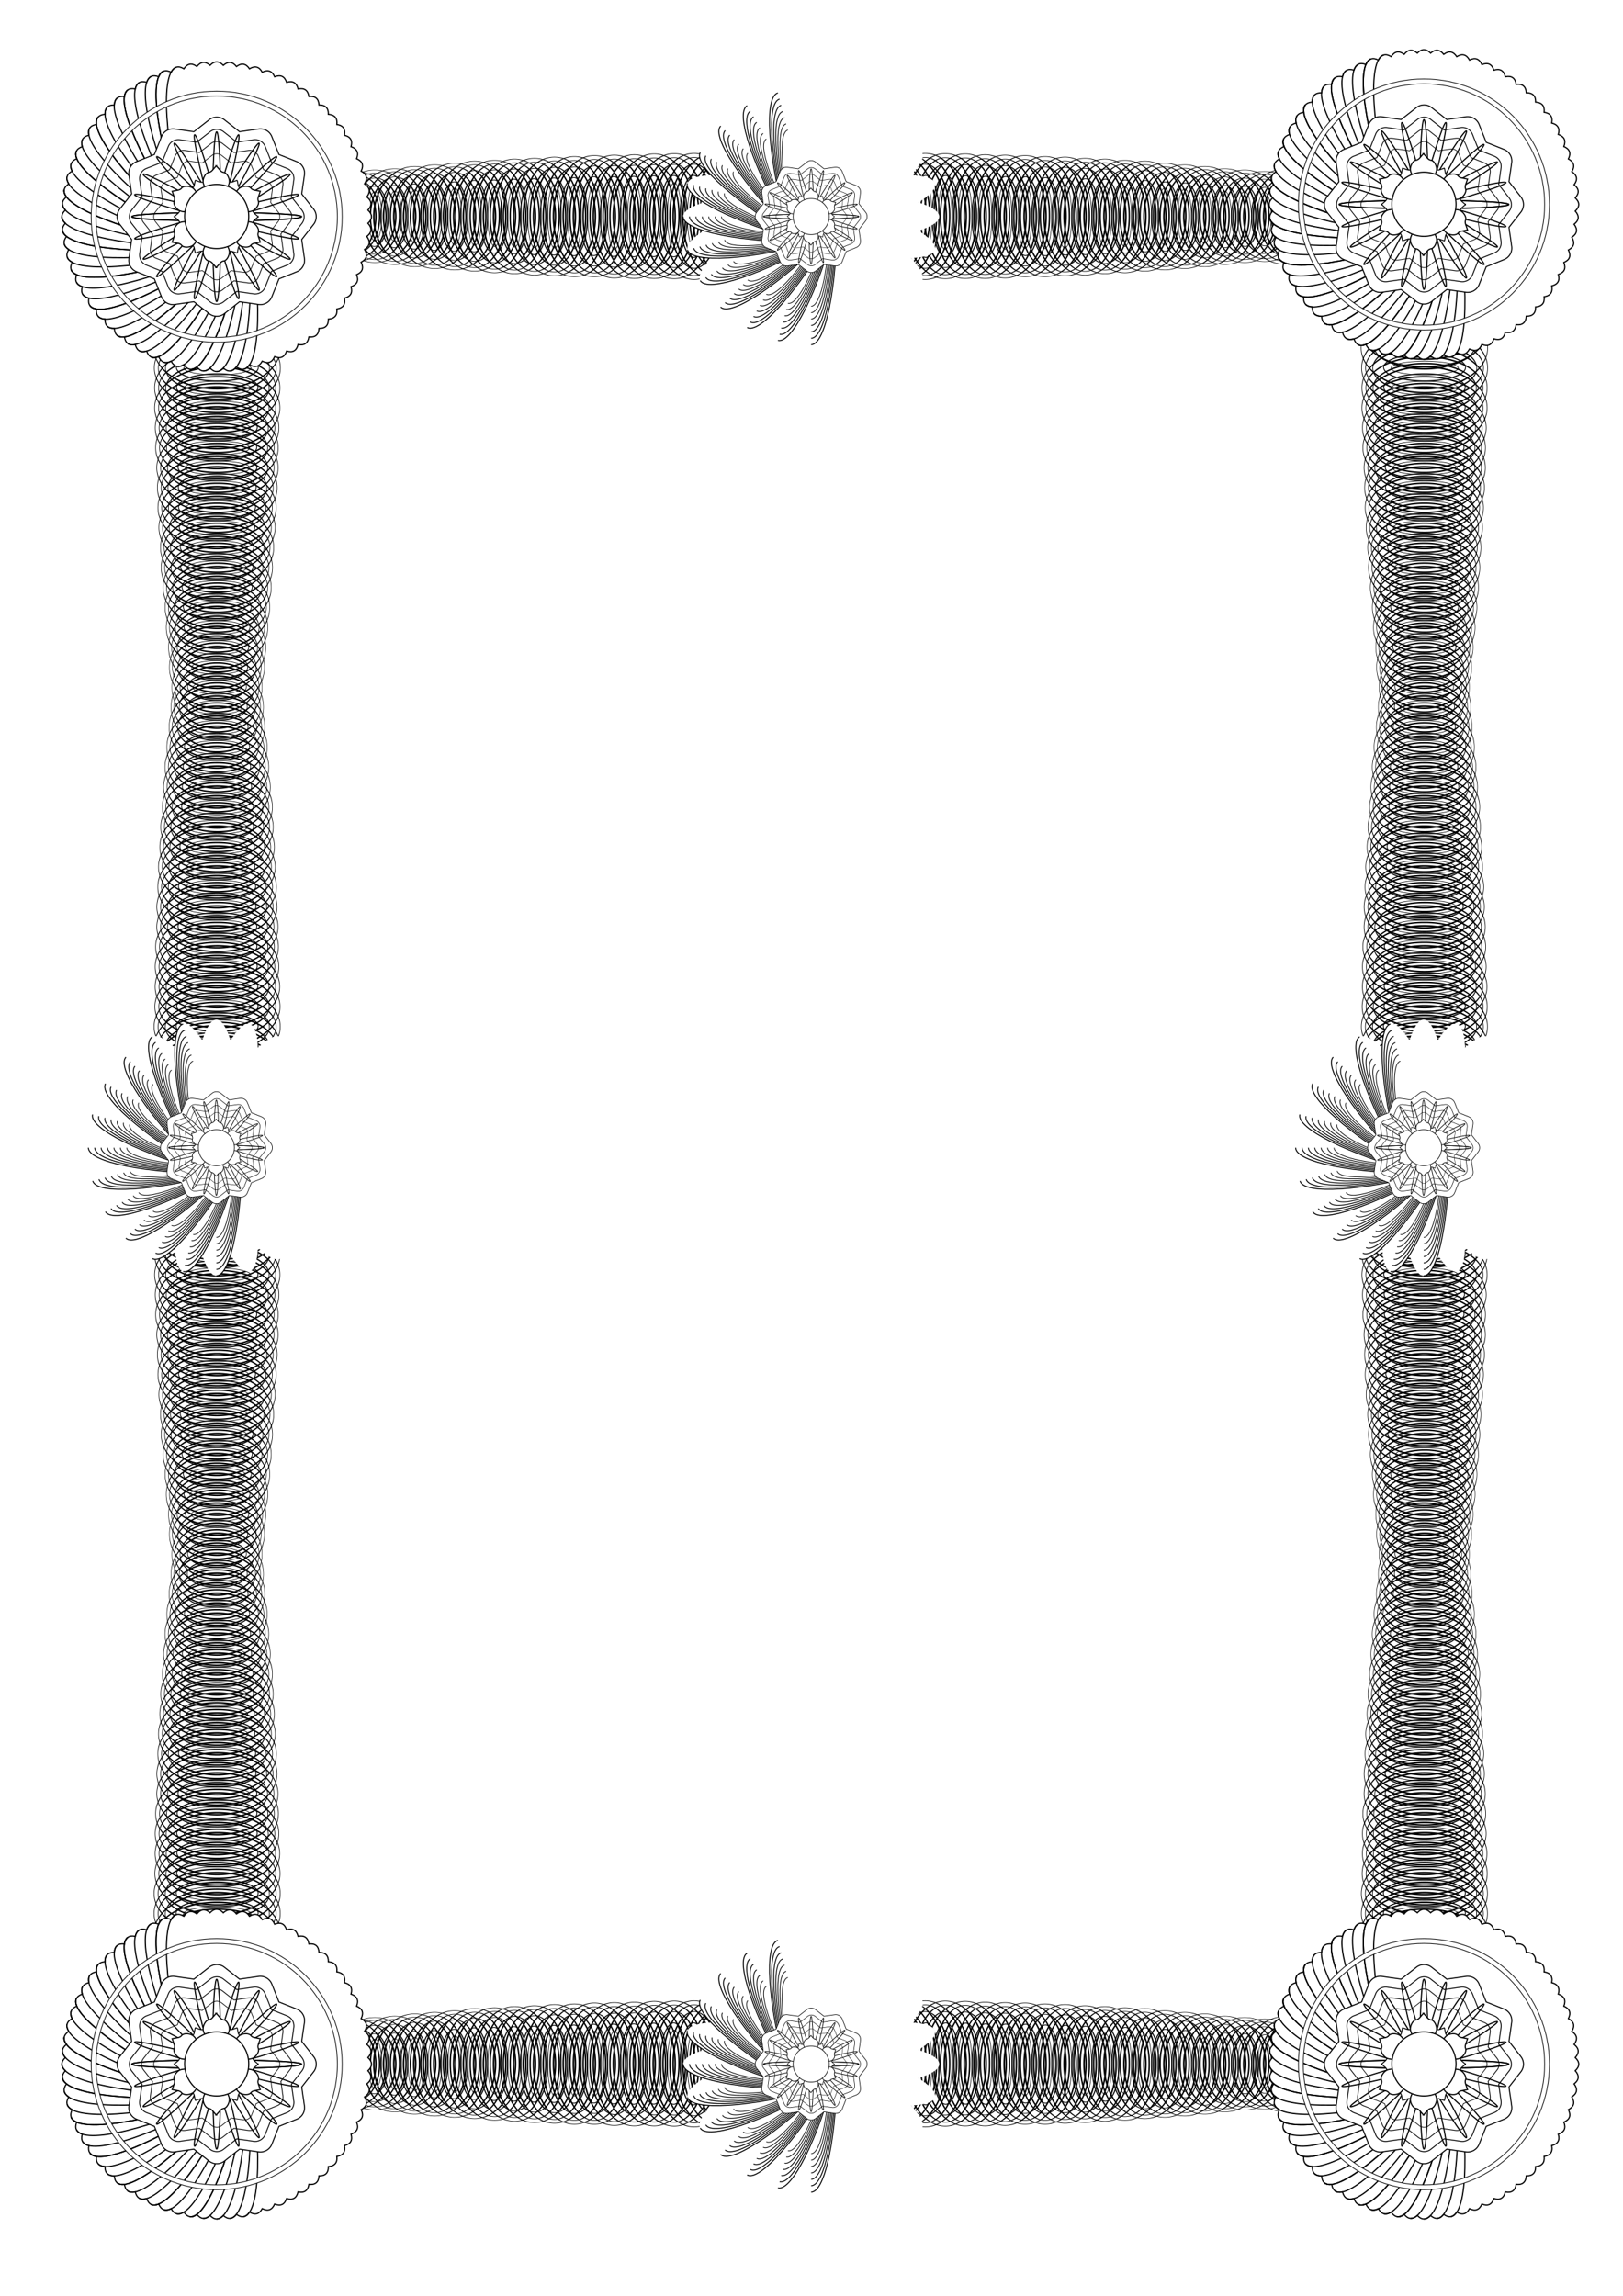 <?xml version="1.0" encoding="UTF-8"?>
<svg version="1.1" viewBox="0 0 744.09 1052.4" xmlns="http://www.w3.org/2000/svg" xmlns:xlink="http://www.w3.org/1999/xlink">
<defs>
<clipPath id="p">
<rect x="86.781" y="25.73" width="588.71" height="149.32" color="#000000" fill="#f00" opacity=".4"/>
</clipPath>
</defs>
<use transform="translate(0 846.83)" width="744.094" height="1052.362" xlink:href="#m"/>
<g id="m" clip-path="url(#p)">
<g transform="matrix(-1.83 0 0 .707 1301.5 -218.89)" stroke-width=".383">
<g transform="matrix(.812 0 0 .812 43.954 68.638)">
<path transform="translate(28.276 33.407)" d="m305.07 436.17a12.627 50.508 0 1 1-25.254 0 12.627 50.508 0 1 1 25.254 0z" color="#000000" fill="none" stroke="#000" stroke-linecap="square" stroke-linejoin="round" stroke-width=".472"/>
<path transform="matrix(.997 0 0 1.069 29.18 3.366)" d="m302.09 436.17a9.651 43.762 0 1 1-19.301 0 9.651 43.762 0 1 1 19.301 0z" color="#000000" fill="none" stroke="#000" stroke-linecap="square" stroke-linejoin="round" stroke-width=".457"/>
<path transform="matrix(.331 0 0 .65 223.78 186.08)" d="m305.07 436.17a12.627 50.508 0 1 1-25.254 0 12.627 50.508 0 1 1 25.254 0z" color="#000000" fill="none" stroke="#000" stroke-linecap="square" stroke-linejoin="round" stroke-width="1.016"/>
<path transform="matrix(.784 0 0 .943 91.511 58.129)" d="m302.09 436.17a9.651 43.762 0 1 1-19.301 0 9.651 43.762 0 1 1 19.301 0z" color="#000000" fill="none" stroke="#000" stroke-linecap="square" stroke-linejoin="round" stroke-width=".549"/>
<path transform="matrix(.167 0 0 .533 271.94 237.04)" d="m305.07 436.17a12.627 50.508 0 1 1-25.254 0 12.627 50.508 0 1 1 25.254 0z" color="#000000" fill="none" stroke="#000" stroke-linecap="square" stroke-linejoin="round" stroke-width="1.016"/>
</g>
<path d="m299.3 408.74v82.229c37.58 0 71.571-4.647 96.062-12.184 24.49 7.535 58.443 12.184 96.021 12.184v-82.229c-37.579 0-71.531 4.688-96.021 12.224-24.49-7.536-58.481-12.224-96.062-12.224z" color="#000000" opacity="0" stroke-width=".383"/>
<use transform="matrix(1 0 0 .996 10 1.65)" width="744.094" height="1052.362" stroke-width=".384" xlink:href="#a"/>
<use transform="matrix(1 0 0 .99 15 4.414)" width="744.094" height="1052.362" stroke-width=".385" xlink:href="#a"/>
<use transform="matrix(1 0 0 .99 20 4.414)" width="744.094" height="1052.362" stroke-width=".385" xlink:href="#a"/>
<use transform="matrix(1 0 0 .978 25 9.942)" width="744.094" height="1052.362" stroke-width=".387" xlink:href="#a"/>
<use transform="matrix(1 0 0 .969 30 14.087)" width="744.094" height="1052.362" stroke-width=".389" xlink:href="#a"/>
<use transform="matrix(1 0 0 .959 35 18.233)" width="744.094" height="1052.362" stroke-width=".391" xlink:href="#a"/>
<use transform="matrix(1 0 0 .947 40 23.761)" width="744.094" height="1052.362" stroke-width=".393" xlink:href="#a"/>
<use transform="matrix(1 0 0 .935 45 29.288)" width="744.094" height="1052.362" stroke-width=".396" xlink:href="#a"/>
<use transform="matrix(1 0 0 .919 50 36.51)" width="744.094" height="1052.362" stroke-width=".4" xlink:href="#a"/>
<use transform="matrix(1 0 0 .895 55 47.253)" width="744.094" height="1052.362" stroke-width=".405" xlink:href="#a"/>
<use transform="matrix(1 0 0 .88 60 54.162)" width="744.094" height="1052.362" stroke-width=".408" xlink:href="#a"/>
<use transform="matrix(1 0 0 .855 65 65.218)" width="744.094" height="1052.362" stroke-width=".414" xlink:href="#a"/>
<use transform="matrix(1 0 0 .827 70 77.655)" width="744.094" height="1052.362" stroke-width=".421" xlink:href="#a"/>
<use transform="matrix(1 0 0 .803 75 88.71)" width="744.094" height="1052.362" stroke-width=".427" xlink:href="#a"/>
<use transform="matrix(1 0 0 .769 80 103.91)" width="744.094" height="1052.362" stroke-width=".437" xlink:href="#a"/>
<use transform="matrix(1 0 0 .751 85 112.2)" width="744.094" height="1052.362" stroke-width=".442" xlink:href="#a"/>
<use transform="matrix(1 0 0 .713 90 129.21)" width="744.094" height="1052.362" stroke-width=".454" xlink:href="#a"/>
<use transform="matrix(1 0 0 .731 95 120.94)" width="744.094" height="1052.362" stroke-width=".448" xlink:href="#a"/>
<use transform="matrix(1 0 0 .757 100 109.44)" width="744.094" height="1052.362" stroke-width=".44" xlink:href="#a"/>
<use transform="matrix(1 0 0 .793 105 93.227)" width="744.094" height="1052.362" stroke-width=".43" xlink:href="#a"/>
<use transform="matrix(1 0 0 .82 110 81.154)" width="744.094" height="1052.362" stroke-width=".423" xlink:href="#a"/>
<use transform="matrix(1 0 0 .843 115 70.745)" width="744.094" height="1052.362" stroke-width=".417" xlink:href="#a"/>
<use transform="matrix(1 0 0 .87 120 58.308)" width="744.094" height="1052.362" stroke-width=".41" xlink:href="#a"/>
<use transform="matrix(1 0 0 .889 125 50.017)" width="744.094" height="1052.362" stroke-width=".406" xlink:href="#a"/>
<use transform="matrix(1 0 0 .906 130 42.294)" width="744.094" height="1052.362" stroke-width=".402" xlink:href="#a"/>
<use transform="matrix(1 0 0 .923 135 34.816)" width="744.094" height="1052.362" stroke-width=".399" xlink:href="#a"/>
<use transform="matrix(1 0 0 .938 140 27.906)" width="744.094" height="1052.362" stroke-width=".395" xlink:href="#a"/>
<use transform="matrix(1 0 0 .95 145 22.617)" width="744.094" height="1052.362" stroke-width=".393" xlink:href="#a"/>
<use transform="matrix(1 0 0 .958 150 18.707)" width="744.094" height="1052.362" stroke-width=".391" xlink:href="#a"/>
<use transform="matrix(1 0 0 .971 155 13.116)" width="744.094" height="1052.362" stroke-width=".389" xlink:href="#a"/>
<use transform="matrix(1 0 0 .978 160 9.982)" width="744.094" height="1052.362" stroke-width=".387" xlink:href="#a"/>
<use transform="matrix(1 0 0 .985 165 6.572)" width="744.094" height="1052.362" stroke-width=".386" xlink:href="#a"/>
<use transform="matrix(1 0 0 .989 170 4.75)" width="744.094" height="1052.362" stroke-width=".385" xlink:href="#a"/>
<use transform="matrix(1 0 0 .997 175 1.329)" width="744.094" height="1052.362" stroke-width=".384" xlink:href="#a"/>
<use transform="matrix(1 0 0 .997 180 1.329)" width="744.094" height="1052.362" stroke-width=".384" xlink:href="#a"/>
<use transform="translate(185)" width="744.094" height="1052.362" stroke-width=".383" xlink:href="#a"/>
<g transform="matrix(.812 0 0 .812 48.954 68.638)">
<path transform="translate(28.276 33.407)" d="m305.07 436.17a12.627 50.508 0 1 1-25.254 0 12.627 50.508 0 1 1 25.254 0z" color="#000000" fill="none" stroke="#000" stroke-linecap="square" stroke-linejoin="round" stroke-width=".472"/>
<path transform="matrix(.6 0 0 .9 145.25 77.024)" d="m302.09 436.17a9.651 43.762 0 1 1-19.301 0 9.651 43.762 0 1 1 19.301 0z" color="#000000" fill="none" stroke="#000" stroke-linecap="square" stroke-linejoin="round" stroke-width=".642"/>
</g>
<use transform="translate(190)" width="744.094" height="1052.362" stroke-width=".383" xlink:href="#a"/>
</g>
<g id="l" transform="matrix(1.83 0 0 .707 -559.02 -218.89)" stroke-width=".383">
<g id="a" transform="matrix(.812 0 0 .812 43.954 68.638)">
<path transform="translate(28.276 33.407)" d="m305.07 436.17a12.627 50.508 0 1 1-25.254 0 12.627 50.508 0 1 1 25.254 0z" color="#000000" fill="none" stroke="#000" stroke-linecap="square" stroke-linejoin="round" stroke-width=".472"/>
<path transform="matrix(.997 0 0 1.069 29.18 3.366)" d="m302.09 436.17a9.651 43.762 0 1 1-19.301 0 9.651 43.762 0 1 1 19.301 0z" color="#000000" fill="none" stroke="#000" stroke-linecap="square" stroke-linejoin="round" stroke-width=".457"/>
<path transform="matrix(.331 0 0 .65 223.78 186.08)" d="m305.07 436.17a12.627 50.508 0 1 1-25.254 0 12.627 50.508 0 1 1 25.254 0z" color="#000000" fill="none" stroke="#000" stroke-linecap="square" stroke-linejoin="round" stroke-width="1.016"/>
<path transform="matrix(.784 0 0 .943 91.511 58.129)" d="m302.09 436.17a9.651 43.762 0 1 1-19.301 0 9.651 43.762 0 1 1 19.301 0z" color="#000000" fill="none" stroke="#000" stroke-linecap="square" stroke-linejoin="round" stroke-width=".549"/>
<path transform="matrix(.167 0 0 .533 271.94 237.04)" d="m305.07 436.17a12.627 50.508 0 1 1-25.254 0 12.627 50.508 0 1 1 25.254 0z" color="#000000" fill="none" stroke="#000" stroke-linecap="square" stroke-linejoin="round" stroke-width="1.016"/>
</g>
<path d="m299.3 408.74v82.229c37.58 0 71.571-4.647 96.062-12.184 24.49 7.535 58.443 12.184 96.021 12.184v-82.229c-37.579 0-71.531 4.688-96.021 12.224-24.49-7.536-58.481-12.224-96.062-12.224z" color="#000000" opacity="0" stroke-width=".383"/>
<use transform="matrix(1 0 0 .996 10 1.65)" width="744.094" height="1052.362" stroke-width=".384" xlink:href="#a"/>
<use transform="matrix(1 0 0 .99 15 4.414)" width="744.094" height="1052.362" stroke-width=".385" xlink:href="#a"/>
<use transform="matrix(1 0 0 .99 20 4.414)" width="744.094" height="1052.362" stroke-width=".385" xlink:href="#a"/>
<use transform="matrix(1 0 0 .978 25 9.942)" width="744.094" height="1052.362" stroke-width=".387" xlink:href="#a"/>
<use transform="matrix(1 0 0 .969 30 14.087)" width="744.094" height="1052.362" stroke-width=".389" xlink:href="#a"/>
<use transform="matrix(1 0 0 .959 35 18.233)" width="744.094" height="1052.362" stroke-width=".391" xlink:href="#a"/>
<use transform="matrix(1 0 0 .947 40 23.761)" width="744.094" height="1052.362" stroke-width=".393" xlink:href="#a"/>
<use transform="matrix(1 0 0 .935 45 29.288)" width="744.094" height="1052.362" stroke-width=".396" xlink:href="#a"/>
<use transform="matrix(1 0 0 .919 50 36.51)" width="744.094" height="1052.362" stroke-width=".4" xlink:href="#a"/>
<use transform="matrix(1 0 0 .895 55 47.253)" width="744.094" height="1052.362" stroke-width=".405" xlink:href="#a"/>
<use transform="matrix(1 0 0 .88 60 54.162)" width="744.094" height="1052.362" stroke-width=".408" xlink:href="#a"/>
<use transform="matrix(1 0 0 .855 65 65.218)" width="744.094" height="1052.362" stroke-width=".414" xlink:href="#a"/>
<use transform="matrix(1 0 0 .827 70 77.655)" width="744.094" height="1052.362" stroke-width=".421" xlink:href="#a"/>
<use transform="matrix(1 0 0 .803 75 88.71)" width="744.094" height="1052.362" stroke-width=".427" xlink:href="#a"/>
<use transform="matrix(1 0 0 .769 80 103.91)" width="744.094" height="1052.362" stroke-width=".437" xlink:href="#a"/>
<use transform="matrix(1 0 0 .751 85 112.2)" width="744.094" height="1052.362" stroke-width=".442" xlink:href="#a"/>
<use transform="matrix(1 0 0 .713 90 129.21)" width="744.094" height="1052.362" stroke-width=".454" xlink:href="#a"/>
<use transform="matrix(1 0 0 .731 95 120.94)" width="744.094" height="1052.362" stroke-width=".448" xlink:href="#a"/>
<use transform="matrix(1 0 0 .757 100 109.44)" width="744.094" height="1052.362" stroke-width=".44" xlink:href="#a"/>
<use transform="matrix(1 0 0 .793 105 93.227)" width="744.094" height="1052.362" stroke-width=".43" xlink:href="#a"/>
<use transform="matrix(1 0 0 .82 110 81.154)" width="744.094" height="1052.362" stroke-width=".423" xlink:href="#a"/>
<use transform="matrix(1 0 0 .843 115 70.745)" width="744.094" height="1052.362" stroke-width=".417" xlink:href="#a"/>
<use transform="matrix(1 0 0 .87 120 58.308)" width="744.094" height="1052.362" stroke-width=".41" xlink:href="#a"/>
<use transform="matrix(1 0 0 .889 125 50.017)" width="744.094" height="1052.362" stroke-width=".406" xlink:href="#a"/>
<use transform="matrix(1 0 0 .906 130 42.294)" width="744.094" height="1052.362" stroke-width=".402" xlink:href="#a"/>
<use transform="matrix(1 0 0 .923 135 34.816)" width="744.094" height="1052.362" stroke-width=".399" xlink:href="#a"/>
<use transform="matrix(1 0 0 .938 140 27.906)" width="744.094" height="1052.362" stroke-width=".395" xlink:href="#a"/>
<use transform="matrix(1 0 0 .95 145 22.617)" width="744.094" height="1052.362" stroke-width=".393" xlink:href="#a"/>
<use transform="matrix(1 0 0 .958 150 18.707)" width="744.094" height="1052.362" stroke-width=".391" xlink:href="#a"/>
<use transform="matrix(1 0 0 .971 155 13.116)" width="744.094" height="1052.362" stroke-width=".389" xlink:href="#a"/>
<use transform="matrix(1 0 0 .978 160 9.982)" width="744.094" height="1052.362" stroke-width=".387" xlink:href="#a"/>
<use transform="matrix(1 0 0 .985 165 6.572)" width="744.094" height="1052.362" stroke-width=".386" xlink:href="#a"/>
<use transform="matrix(1 0 0 .989 170 4.75)" width="744.094" height="1052.362" stroke-width=".385" xlink:href="#a"/>
<use transform="matrix(1 0 0 .997 175 1.329)" width="744.094" height="1052.362" stroke-width=".384" xlink:href="#a"/>
<use transform="matrix(1 0 0 .997 180 1.329)" width="744.094" height="1052.362" stroke-width=".384" xlink:href="#a"/>
<use transform="translate(185)" width="744.094" height="1052.362" stroke-width=".383" xlink:href="#a"/>
<g transform="matrix(.812 0 0 .812 48.954 68.638)">
<path transform="translate(28.276 33.407)" d="m305.07 436.17a12.627 50.508 0 1 1-25.254 0 12.627 50.508 0 1 1 25.254 0z" color="#000000" fill="none" stroke="#000" stroke-linecap="square" stroke-linejoin="round" stroke-width=".472"/>
<path transform="matrix(.6 0 0 .9 145.25 77.024)" d="m302.09 436.17a9.651 43.762 0 1 1-19.301 0 9.651 43.762 0 1 1 19.301 0z" color="#000000" fill="none" stroke="#000" stroke-linecap="square" stroke-linejoin="round" stroke-width=".642"/>
</g>
<use transform="translate(190)" width="744.094" height="1052.362" stroke-width=".383" xlink:href="#a"/>
</g>
<g id="o" transform="matrix(.593 0 0 .593 148.24 -38.802)">
<path d="m377.14 133.86c-4.028 0-7.767 5.922-10.906 16.062-5.659-8.99-10.826-13.73-14.719-12.688-3.896 1.044-5.972 7.741-6.375 18.375-7.804-7.234-14.007-10.486-17.5-8.469-3.491 2.016-3.765 9.009-1.406 19.375-9.398-4.957-16.244-6.506-19.094-3.656-2.85 2.85-1.301 9.696 3.656 19.094-10.366-2.358-17.359-2.085-19.375 1.406-2.014 3.489 1.221 9.708 8.438 17.5-10.616 0.406-17.301 2.483-18.344 6.375-1.043 3.892 3.697 9.059 12.688 14.719-10.141 3.139-16.062 6.878-16.062 10.906 0 4.028 5.922 7.767 16.062 10.906-8.99 5.659-13.73 10.826-12.688 14.719 1.043 3.893 7.727 6 18.344 6.406-7.213 7.789-10.451 13.98-8.438 17.469 2.015 3.491 9.01 3.795 19.375 1.438-4.954 9.394-6.505 16.214-3.656 19.062 2.85 2.85 9.696 1.332 19.094-3.625-2.353 10.355-2.083 17.361 1.406 19.375 3.493 2.017 9.695-1.266 17.5-8.5 0.403 10.634 2.479 17.331 6.375 18.375 3.89 1.042 9.032-3.707 14.688-12.688 3.14 10.152 6.907 16.062 10.938 16.062 4.03 0 7.797-5.91 10.938-16.062 5.656 8.981 10.797 13.73 14.688 12.688 3.893-1.043 6-7.727 6.406-18.344 7.789 7.213 13.98 10.483 17.469 8.469 3.489-2.014 3.76-9.02 1.406-19.375 9.406 4.964 16.242 6.476 19.094 3.625 2.849-2.849 1.329-9.669-3.625-19.062 10.354 2.353 17.361 2.051 19.375-1.438 2.014-3.488-1.256-9.68-8.469-17.469 10.616-0.406 17.301-2.514 18.344-6.406 1.043-3.892-3.697-9.059-12.688-14.719 10.141-3.139 16.062-6.878 16.062-10.906 0-4.028-5.922-7.767-16.062-10.906 8.99-5.659 13.73-10.826 12.688-14.719-1.043-3.892-7.728-5.969-18.344-6.375 7.217-7.792 10.483-14.011 8.469-17.5-2.014-3.489-9.02-3.76-19.375-1.406 4.957-9.398 6.475-16.244 3.625-19.094-2.851-2.851-9.687-1.308-19.094 3.656 2.358-10.366 2.085-17.359-1.406-19.375-3.488-2.014-9.68 1.225-17.469 8.438-0.406-10.616-2.514-17.301-6.406-18.344-3.892-1.043-9.059 3.697-14.719 12.688-3.139-10.141-6.878-16.062-10.906-16.062z" color="#000000" fill="#fff"/>
<g id="e" transform="translate(277.14 132.86)">
<g transform="translate(100,100)">
<use transform="translate(-277.14 -132.86)" width="200" height="200" color="#000000" fill="none" stroke="#000000" stroke-width=".764" xlink:href="#h"/>
<use transform="matrix(.95 0 0 .95 -263.29 -126.21)" width="200" height="200" color="#000000" fill="none" stroke="#000000" stroke-width=".764" xlink:href="#h"/>
<use transform="matrix(.9 0 0 .9 -249.43 -119.57)" width="200" height="200" color="#000000" fill="none" stroke="#000000" stroke-width=".764" xlink:href="#h"/>
<use transform="matrix(.85 0 0 .85 -235.57 -112.93)" width="200" height="200" color="#000000" fill="none" stroke="#000000" stroke-width=".764" xlink:href="#h"/>
<use transform="matrix(.8 0 0 .8 -221.71 -106.29)" width="200" height="200" color="#000000" fill="none" stroke="#000000" stroke-width=".764" xlink:href="#h"/>
<use transform="matrix(.75 0 0 .75 -207.86 -99.643)" width="200" height="200" color="#000000" fill="none" stroke="#000000" stroke-width=".764" xlink:href="#h"/>
<use transform="matrix(.7 0 0 .7 -194 -93)" width="200" height="200" color="#000000" fill="none" stroke="#000000" stroke-width=".764" xlink:href="#h"/>
</g>
</g>
<use transform="matrix(.966 .259 -.259 .966 73.119 -89.677)" width="200" height="200" color="#000000" fill="none" stroke="#000000" stroke-width=".764" xlink:href="#e"/>
<use transform="matrix(.866 .5 -.5 .866 166.96 -157.37)" width="200" height="200" color="#000000" fill="none" stroke="#000000" stroke-width=".764" xlink:href="#e"/>
<use transform="matrix(.707 .707 -.707 .707 275.12 -198.48)" width="200" height="200" color="#000000" fill="none" stroke="#000000" stroke-width=".764" xlink:href="#e"/>
<use transform="matrix(.5 .866 -.866 .5 390.23 -210.19)" width="200" height="200" color="#000000" fill="none" stroke="#000000" stroke-width=".764" xlink:href="#e"/>
<use transform="matrix(.259 .966 -.966 .259 504.45 -191.7)" width="200" height="200" color="#000000" fill="none" stroke="#000000" stroke-width=".764" xlink:href="#e"/>
<use transform="matrix(0 1 -1 0 610 -144.29)" width="200" height="200" color="#000000" fill="none" stroke="#000000" stroke-width=".764" xlink:href="#e"/>
<use transform="matrix(-.259 .966 -.966 -.259 699.68 -71.167)" width="200" height="200" color="#000000" fill="none" stroke="#000000" stroke-width=".764" xlink:href="#e"/>
<use transform="matrix(-.5 .866 -.866 -.5 767.37 22.67)" width="200" height="200" color="#000000" fill="none" stroke="#000000" stroke-width=".764" xlink:href="#e"/>
<use transform="matrix(-.707 .707 -.707 -.707 808.48 130.83)" width="200" height="200" color="#000000" fill="none" stroke="#000000" stroke-width=".764" xlink:href="#e"/>
<use transform="matrix(-.866 .5 -.5 -.866 820.19 245.95)" width="200" height="200" color="#000000" fill="none" stroke="#000000" stroke-width=".764" xlink:href="#e"/>
<use transform="matrix(-.966 .259 -.259 -.966 801.7 360.17)" width="200" height="200" color="#000000" fill="none" stroke="#000000" stroke-width=".764" xlink:href="#e"/>
<path id="i" d="m376.97 189.59a5.365 5.365 0 0 0-3.109 1.147l-6.626 5.182-8.292-1.185a5.365 5.365 0 0 0-5.775 3.295l-3.109 7.811-7.774 3.109a5.365 5.365 0 0 0-3.295 5.738l1.185 8.255-5.182 6.626a5.365 5.365 0 0 0 0 6.589l5.182 6.626-1.185 8.255a5.365 5.365 0 0 0 3.295 5.738l7.774 3.109 3.109 7.811a5.365 5.365 0 0 0 5.775 3.295l8.292-1.185 6.626 5.182a5.365 5.365 0 0 0 6.626 0l6.589-5.182 8.255 1.185a5.365 5.365 0 0 0 5.775-3.295l3.109-7.811 7.774-3.109a5.365 5.365 0 0 0 3.295-5.738l-1.185-8.255 5.182-6.626a5.365 5.365 0 0 0 0-6.589l-5.182-6.626 1.185-8.255a5.365 5.365 0 0 0-3.295-5.738l-7.774-3.109-3.109-7.811a5.365 5.365 0 0 0-5.775-3.295l-8.255 1.185-6.589-5.182a5.365 5.365 0 0 0-3.517-1.147z" color="#000000" fill="#fff" stroke="#000" stroke-width=".453"/>
<use transform="matrix(.878 0 0 .878 46.193 28.52)" width="200" height="200" xlink:href="#i"/>
<use transform="matrix(.755 0 0 .755 92.385 57.041)" width="200" height="200" xlink:href="#i"/>
<use transform="matrix(.633 0 0 .633 138.58 85.561)" width="200" height="200" xlink:href="#i"/>
<path id="c" d="m378.98 232.86a1.844 36.885 0 0 1-3.688 0 1.844 36.885 0 1 1 3.688 0z" color="#000000" fill="none" stroke="#000" stroke-linecap="square" stroke-linejoin="round" stroke-width=".5"/>
<use transform="matrix(.966 .259 -.259 .966 73.118 -89.677)" width="200" height="200" xlink:href="#c"/>
<use transform="matrix(.866 .5 -.5 .866 166.95 -157.37)" width="200" height="200" xlink:href="#c"/>
<use transform="matrix(.707 .707 -.707 .707 275.12 -198.48)" width="200" height="200" xlink:href="#c"/>
<use transform="matrix(.5 .866 -.866 .5 390.23 -210.19)" width="200" height="200" xlink:href="#c"/>
<use transform="matrix(.259 .966 -.966 .259 504.45 -191.7)" width="200" height="200" xlink:href="#c"/>
<use transform="matrix(0 1 -1 0 610 -144.29)" width="200" height="200" xlink:href="#c"/>
<use transform="matrix(0 1 -1 0 610 -144.29)" width="200" height="200" xlink:href="#c"/>
<use transform="matrix(-.259 .966 -.966 -.259 699.67 -71.167)" width="200" height="200" xlink:href="#c"/>
<use transform="matrix(-.5 .866 -.866 -.5 767.37 22.669)" width="200" height="200" xlink:href="#c"/>
<use transform="matrix(-.707 .707 -.707 -.707 808.47 130.83)" width="200" height="200" xlink:href="#c"/>
<use transform="matrix(-.866 .5 -.5 -.866 820.18 245.94)" width="200" height="200" xlink:href="#c"/>
<use transform="matrix(-.966 .259 -.259 -.966 801.7 360.16)" width="200" height="200" xlink:href="#c"/>
<use transform="matrix(.715 .413 -.413 .715 203.52 -89.301)" width="200" height="200" xlink:href="#f"/>
<use transform="matrix(0 .826 -.826 0 569.23 -78.416)" width="200" height="200" xlink:href="#f"/>
<use transform="matrix(-.715 .413 -.413 -.715 742.66 243.74)" width="200" height="200" xlink:href="#f"/>
<use transform="matrix(-.715 -.413 .413 -.715 550.38 555.01)" width="200" height="200" xlink:href="#f"/>
<use transform="matrix(0 -.826 .826 0 184.67 544.13)" width="200" height="200" xlink:href="#f"/>
<use transform="matrix(.715 -.413 .413 .715 11.242 221.97)" width="200" height="200" xlink:href="#f"/>
<use transform="matrix(.5 -.866 .866 .5 -13.183 442.88)" width="200" height="200" xlink:href="#f"/>
<path id="f" d="m376.95 210.75c-1.44 1.551-1.978 2.715-3.277 2.872-1.408 0.17-2.543 2.584-2.433 4.105 0.102 1.406 1.318 3.362 1.318 3.362h8.784s1.215-1.956 1.318-3.362c0.111-1.521-1.024-3.935-2.433-4.105-1.299-0.157-1.837-1.321-3.277-2.872z" color="#000000" fill="#fff" stroke="#000" stroke-width=".5"/>
<use transform="matrix(.5 .866 -.866 .5 390.13 -210.02)" width="200" height="200" xlink:href="#f"/>
<use transform="matrix(-.5 .866 -.866 -.5 767.09 22.833)" width="200" height="200" xlink:href="#f"/>
<use transform="matrix(-1 0 0 -1 753.9 465.71)" width="200" height="200" xlink:href="#f"/>
<use transform="matrix(-.5 -.866 .866 -.5 363.77 675.73)" width="200" height="200" xlink:href="#f"/>
<path d="m391.07 232.86a13.934 13.934 0 0 1-27.869 0 13.934 13.934 0 1 1 27.869 0z" color="#000000" fill="#fff" stroke="#000" stroke-linecap="square" stroke-linejoin="round" stroke-width=".5"/>
</g>
</g>
<use transform="translate(553.49)" width="744.094" height="1052.362" xlink:href="#n"/>
<use transform="translate(553.49 -5.591)" width="744.094" height="1052.362" xlink:href="#k"/>
<g id="n">
<use transform="matrix(0 1 -1 0 198.76 549.73)" width="744.094" height="1052.362" xlink:href="#l"/>
<use transform="matrix(0 1 -1 0 198.76 152.34)" width="744.094" height="1052.362" xlink:href="#l"/>
<use transform="translate(-272.67 426.8)" width="744.094" height="1052.362" xlink:href="#o"/>
</g>
<symbol id="q">
<ellipse rx="20" ry="99"/>
</symbol>
<use transform="matrix(.8 0 0 .8 20 20)" width="200" height="200" xlink:href="#path3061"/>
<use transform="matrix(.6 0 0 .6 40 40)" width="200" height="200" xlink:href="#path3061"/>
<use transform="matrix(.4 0 0 .4 60 60)" width="200" height="200" stroke-width="1.25" xlink:href="#path3061"/>
<use transform="matrix(.797 -.07 .07 .797 13.332 27.277)" width="200" height="200" xlink:href="#path3061"/>
<use transform="matrix(.598 -.052 .052 .598 34.999 45.458)" width="200" height="200" xlink:href="#path3061"/>
<use transform="matrix(.398 -.035 .035 .398 56.666 63.638)" width="200" height="200" stroke-width="1.25" xlink:href="#path3061"/>
<use transform="matrix(.797 -.07 .07 .797 13.332 27.277)" width="200" height="200" xlink:href="#path3061"/>
<use transform="matrix(.598 -.052 .052 .598 34.999 45.458)" width="200" height="200" xlink:href="#path3061"/>
<use transform="matrix(.398 -.035 .035 .398 56.666 63.638)" width="200" height="200" stroke-width="1.25" xlink:href="#path3061"/>
<use transform="matrix(.788 -.139 .139 .788 7.324 35.107)" width="200" height="200" xlink:href="#path3061"/>
<use transform="matrix(.591 -.104 .104 .591 30.493 51.33)" width="200" height="200" xlink:href="#path3061"/>
<use transform="matrix(.394 -.069 .069 .394 53.662 67.554)" width="200" height="200" stroke-width="1.25" xlink:href="#path3061"/>
<g id="k" transform="matrix(.717 0 0 .717 27.638 27.638)">
<path d="m100 1c-1.381 0-2.729 0.681-4.031 2-0.063 0.064-0.125 0.152-0.188 0.219-1.482-1.324-2.963-1.97-4.406-1.844-1.448 0.127-2.798 1.022-4.031 2.594-1.591-1.188-3.106-1.72-4.532-1.469-1.427 0.252-2.691 1.273-3.781 2.938-1.691-1.049-3.255-1.438-4.656-1.062-1.402 0.376-2.559 1.492-3.5 3.25-1.784-0.905-3.383-1.154-4.75-0.656-1.364 0.496-2.403 1.73-3.188 3.562-1.853-0.743-3.464-0.864-4.781-0.25-1.315 0.613-2.285 1.921-2.906 3.812-1.895-0.568-3.499-0.566-4.75 0.156-1.254 0.724-2.108 2.128-2.562 4.062-1.944-0.405-3.533-0.237-4.719 0.594-1.186 0.831-1.903 2.284-2.188 4.25-1.972-0.234-3.578 0.069-4.688 1-1.114 0.935-1.673 2.442-1.781 4.438-1.997-0.067-3.534 0.377-4.562 1.405-0.976 0.976-1.449 2.428-1.438 4.281 5.7e-4 0.089 0.028 0.19 0.031 0.281-0.101 0.005-0.214-8e-3 -0.312 0-1.847 0.15-3.237 0.755-4.125 1.812-0.931 1.11-1.234 2.682-1 4.656-1.978 0.282-3.416 0.996-4.25 2.188-0.83 1.186-1.029 2.775-0.625 4.719-1.932 0.455-3.308 1.309-4.031 2.562-0.722 1.25-0.755 2.856-0.188 4.75-1.889 0.622-3.169 1.593-3.781 2.906-0.614 1.317-0.525 2.929 0.219 4.781-1.829 0.784-3.035 1.825-3.531 3.188-0.495 1.359-0.267 2.979 0.625 4.75-1.746 0.939-2.844 2.103-3.219 3.5-0.375 1.401 0.014 2.965 1.062 4.656-1.667 1.091-2.686 2.354-2.938 3.782-0.252 1.427 0.28 2.94 1.469 4.532-1.572 1.233-2.467 2.583-2.594 4.031-0.126 1.443 0.519 2.924 1.844 4.406-1.446 1.361-2.219 2.771-2.219 4.219 0 1.448 0.772 2.858 2.219 4.219-1.324 1.482-1.97 2.963-1.844 4.406 0.127 1.448 1.022 2.798 2.594 4.031-1.189 1.592-1.72 3.105-1.469 4.531 0.252 1.429 1.271 2.691 2.938 3.781-1.049 1.692-1.438 3.256-1.062 4.656 0.374 1.397 1.472 2.561 3.219 3.5-0.892 1.771-1.12 3.391-0.625 4.75 0.496 1.363 1.702 2.403 3.531 3.188-0.743 1.853-0.833 3.464-0.219 4.781 0.612 1.313 1.892 2.285 3.781 2.906-0.567 1.894-0.534 3.5 0.188 4.75 0.724 1.253 2.1 2.107 4.031 2.562-0.404 1.944-0.205 3.533 0.625 4.719 0.834 1.191 2.272 1.905 4.25 2.188-0.235 1.974 0.069 3.546 1 4.656 0.935 1.114 2.442 1.704 4.438 1.812-0.06 1.983 0.383 3.539 1.406 4.562 1.028 1.028 2.565 1.472 4.562 1.406 0.109 1.996 0.667 3.503 1.781 4.438 1.109 0.931 2.715 1.234 4.688 1 0.285 1.966 1.001 3.419 2.188 4.25 1.186 0.831 2.774 0.999 4.719 0.594 0.455 1.935 1.308 3.338 2.562 4.062 1.251 0.722 2.855 0.724 4.75 0.156 0.622 1.892 1.592 3.2 2.906 3.812 1.317 0.614 2.929 0.493 4.781-0.25 0.784 1.832 1.824 3.066 3.188 3.562 1.367 0.498 2.966 0.249 4.75-0.656 0.941 1.758 2.098 2.874 3.5 3.25 1.401 0.375 2.965-0.013 4.656-1.062 1.09 1.665 2.353 2.686 3.781 2.938 1.425 0.251 2.941-0.281 4.531-1.469 1.233 1.572 2.583 2.467 4.031 2.594 1.443 0.126 2.924-0.519 4.406-1.844 1.363 1.45 2.773 2.22 4.221 2.22 1.448 0 2.858-0.772 4.219-2.219 1.482 1.324 2.963 1.97 4.406 1.844 1.448-0.127 2.798-1.022 4.031-2.594 1.591 1.188 3.106 1.72 4.531 1.469 1.429-0.252 2.691-1.271 3.781-2.938 1.683 1.039 3.261 1.436 4.656 1.062 1.403-0.376 2.559-1.491 3.5-3.25 1.776 0.897 3.356 1.152 4.719 0.656 1.367-0.497 2.434-1.724 3.219-3.562 1.853 0.743 3.464 0.864 4.781 0.25 1.315-0.613 2.253-1.921 2.875-3.812 1.905 0.575 3.526 0.569 4.781-0.156 1.254-0.724 2.076-2.128 2.531-4.062 1.947 0.406 3.563 0.238 4.75-0.594 1.186-0.831 1.903-2.284 2.188-4.25 1.972 0.234 3.547-0.069 4.656-1 1.114-0.935 1.704-2.442 1.812-4.438 1.983 0.06 3.539-0.383 4.562-1.406 1.023-1.023 1.466-2.579 1.406-4.562 0.09-5e-3 0.193 7e-3 0.281 0 0.462-0.037 0.908-0.095 1.312-0.188 1.012-0.232 1.835-0.662 2.469-1.25 0.127-0.118 0.264-0.243 0.375-0.375 0.931-1.109 1.234-2.684 1-4.656 0.09-0.013 0.194-0.016 0.281-0.031 1.827-0.31 3.177-1.025 3.969-2.156 0.495-0.707 0.764-1.547 0.812-2.531 0.01-0.197 8e-3 -0.418 0-0.625-0.018-0.496-0.103-1.009-0.219-1.562 1.935-0.455 3.307-1.308 4.031-2.562 0.722-1.251 0.755-2.855 0.188-4.75 1.892-0.622 3.2-1.592 3.812-2.906 0.614-1.317 0.493-2.929-0.25-4.781 1.829-0.784 3.067-1.825 3.562-3.188 0.495-1.36 0.237-2.978-0.656-4.75 1.746-0.939 2.876-2.103 3.25-3.5 0.045-0.167 0.07-0.329 0.094-0.5s0.028-0.356 0.031-0.531c0.018-1.125-0.388-2.336-1.188-3.625 1.666-1.09 2.686-2.353 2.938-3.781 0.252-1.431-0.271-2.965-1.469-4.562 1.551-1.226 2.468-2.562 2.594-4 0.127-1.447-0.543-2.92-1.875-4.406 1.448-1.361 2.25-2.77 2.25-4.219s-0.802-2.857-2.25-4.219c1.332-1.487 2.002-2.959 1.875-4.406-0.126-1.438-1.043-2.774-2.594-4 1.198-1.597 1.721-3.131 1.469-4.562-0.252-1.429-1.271-2.691-2.938-3.781 0.924-1.49 1.331-2.889 1.156-4.156-0.024-0.171-0.049-0.333-0.094-0.5-0.374-1.397-1.504-2.561-3.25-3.5 0.893-1.772 1.151-3.39 0.656-4.75-0.496-1.363-1.733-2.404-3.562-3.188 0.743-1.853 0.864-3.464 0.25-4.781-0.365-0.782-0.984-1.435-1.812-1.969-0.166-0.107-0.317-0.215-0.5-0.312-0.441-0.234-0.959-0.447-1.5-0.625 0.568-1.895 0.535-3.499-0.188-4.75-0.431-0.747-1.066-1.353-1.938-1.812-0.174-0.092-0.371-0.169-0.562-0.25-0.458-0.193-0.98-0.37-1.531-0.5 0.164-0.786 0.252-1.52 0.219-2.188-0.01-0.197-0.035-0.376-0.062-0.562-0.109-0.745-0.354-1.403-0.75-1.969-0.83-1.185-2.287-1.902-4.25-2.188 0.234-1.972-0.069-3.547-1-4.656-0.887-1.058-2.309-1.663-4.156-1.812-0.088-0.007-0.191 0.005-0.281 0 0.07-1.971-0.38-3.527-1.4-4.55-0.976-0.976-2.428-1.449-4.281-1.438-0.089 5.71e-4 -0.19 0.028-0.281 0.031-0.109-1.996-0.699-3.503-1.812-4.438-1.109-0.931-2.684-1.234-4.656-1-0.285-1.966-1.001-3.419-2.188-4.25-1.187-0.831-2.803-1-4.75-0.594-0.455-1.935-1.277-3.338-2.531-4.062-1.256-0.725-2.876-0.731-4.781-0.156-0.622-1.892-1.56-3.2-2.875-3.812-1.317-0.614-2.929-0.493-4.781 0.25-0.785-1.838-1.852-3.065-3.219-3.562-1.363-0.496-2.942-0.241-4.719 0.656-0.941-1.759-2.097-2.874-3.5-3.25-1.395-0.374-2.973 0.024-4.656 1.062-1.09-1.667-2.35-2.686-3.78-2.938-1.43-0.251-2.94 0.281-4.53 1.469-1.24-1.572-2.59-2.467-4.04-2.594-1.44-0.126-2.92 0.519-4.4 1.844-0.06-0.067-0.13-0.155-0.19-0.219-1.3-1.319-2.65-2-4.03-2z" color="#000000" fill="#fff" stroke="#000" stroke-width=".764"/>
<g id="b">
<g transform="translate(100,100)">
<use width="200" height="200" color="#000000" fill="none" stroke="#000000" stroke-width=".764" xlink:href="#q"/>
</g>
</g>
<use transform="matrix(.966 .259 -.259 .966 29.289 -22.474)" width="200" height="200" color="#000000" fill="none" stroke="#000000" stroke-width=".764" xlink:href="#b"/>
<use transform="matrix(.866 .5 -.5 .866 63.397 -36.603)" width="200" height="200" color="#000000" fill="none" stroke="#000000" stroke-width=".764" xlink:href="#b"/>
<use transform="matrix(.707 .707 -.707 .707 100 -41.421)" width="200" height="200" color="#000000" fill="none" stroke="#000000" stroke-width=".764" xlink:href="#b"/>
<use transform="matrix(.5 .866 -.866 .5 136.6 -36.603)" width="200" height="200" color="#000000" fill="none" stroke="#000000" stroke-width=".764" xlink:href="#b"/>
<use transform="matrix(.259 .966 -.966 .259 170.71 -22.474)" width="200" height="200" color="#000000" fill="none" stroke="#000000" stroke-width=".764" xlink:href="#b"/>
<use transform="matrix(0,1,-1,0,200,0)" width="200" height="200" color="#000000" fill="none" stroke="#000000" stroke-width=".764" xlink:href="#b"/>
<use transform="matrix(-.259 .966 -.966 -.259 222.47 29.289)" width="200" height="200" color="#000000" fill="none" stroke="#000000" stroke-width=".764" xlink:href="#b"/>
<use transform="matrix(-.5 .866 -.866 -.5 236.6 63.397)" width="200" height="200" color="#000000" fill="none" stroke="#000000" stroke-width=".764" xlink:href="#b"/>
<use transform="matrix(-.707 .707 -.707 -.707 241.42 100)" width="200" height="200" color="#000000" fill="none" stroke="#000000" stroke-width=".764" xlink:href="#b"/>
<use transform="matrix(-.866 .5 -.5 -.866 236.6 136.6)" width="200" height="200" color="#000000" fill="none" stroke="#000000" stroke-width=".764" xlink:href="#b"/>
<use transform="matrix(-.966 .259 -.259 -.966 222.47 170.71)" width="200" height="200" color="#000000" fill="none" stroke="#000000" stroke-width=".764" xlink:href="#b"/>
<use transform="matrix(.985 .174 -.174 .985 18.884 -15.846)" width="200" height="200" color="#000000" fill="none" stroke="#000000" stroke-width=".764" xlink:href="#b"/>
<use transform="matrix(.906 .423 -.423 .906 51.631 -32.893)" width="200" height="200" color="#000000" fill="none" stroke="#000000" stroke-width=".764" xlink:href="#b"/>
<use transform="matrix(.766 .643 -.643 .766 87.674 -40.883)" width="200" height="200" color="#000000" fill="none" stroke="#000000" stroke-width=".764" xlink:href="#b"/>
<use transform="matrix(.574 .819 -.819 .574 124.56 -39.273)" width="200" height="200" color="#000000" fill="none" stroke="#000000" stroke-width=".764" xlink:href="#b"/>
<use transform="matrix(.342 .94 -.94 .342 159.77 -28.171)" width="200" height="200" color="#000000" fill="none" stroke="#000000" stroke-width=".764" xlink:href="#b"/>
<use transform="matrix(.087 .996 -.996 .087 190.9 -8.335)" width="200" height="200" color="#000000" fill="none" stroke="#000000" stroke-width=".764" xlink:href="#b"/>
<use transform="matrix(-.174 .985 -.985 -.174 215.85 18.884)" width="200" height="200" color="#000000" fill="none" stroke="#000000" stroke-width=".764" xlink:href="#b"/>
<use transform="matrix(-.423 .906 -.906 -.423 232.89 51.631)" width="200" height="200" color="#000000" fill="none" stroke="#000000" stroke-width=".764" xlink:href="#b"/>
<use transform="matrix(-.643 .766 -.766 -.643 240.88 87.674)" width="200" height="200" color="#000000" fill="none" stroke="#000000" stroke-width=".764" xlink:href="#b"/>
<use transform="matrix(-.819 .574 -.574 -.819 239.27 124.56)" width="200" height="200" color="#000000" fill="none" stroke="#000000" stroke-width=".764" xlink:href="#b"/>
<use transform="matrix(-.94 .342 -.342 -.94 228.17 159.77)" width="200" height="200" color="#000000" fill="none" stroke="#000000" stroke-width=".764" xlink:href="#b"/>
<use transform="matrix(.996 -.087 .087 .996 -8.335 9.096)" width="200" height="200" xlink:href="#b"/>
<use transform="matrix(.985 .174 -.174 .985 18.884 -15.846)" width="200" height="200" color="#000000" fill="none" stroke="#000000" stroke-width=".764" xlink:href="#b"/>
<use transform="matrix(.906 .423 -.423 .906 51.631 -32.893)" width="200" height="200" color="#000000" fill="none" stroke="#000000" stroke-width=".764" xlink:href="#b"/>
<use transform="matrix(.766 .643 -.643 .766 87.674 -40.883)" width="200" height="200" color="#000000" fill="none" stroke="#000000" stroke-width=".764" xlink:href="#b"/>
<use transform="matrix(.574 .819 -.819 .574 124.56 -39.273)" width="200" height="200" color="#000000" fill="none" stroke="#000000" stroke-width=".764" xlink:href="#b"/>
<use transform="matrix(.342 .94 -.94 .342 159.77 -28.171)" width="200" height="200" color="#000000" fill="none" stroke="#000000" stroke-width=".764" xlink:href="#b"/>
<use transform="matrix(.087 .996 -.996 .087 190.9 -8.335)" width="200" height="200" color="#000000" fill="none" stroke="#000000" stroke-width=".764" xlink:href="#b"/>
<use transform="matrix(-.174 .985 -.985 -.174 215.85 18.884)" width="200" height="200" color="#000000" fill="none" stroke="#000000" stroke-width=".764" xlink:href="#b"/>
<use transform="matrix(-.423 .906 -.906 -.423 232.89 51.631)" width="200" height="200" color="#000000" fill="none" stroke="#000000" stroke-width=".764" xlink:href="#b"/>
<use transform="matrix(-.643 .766 -.766 -.643 240.88 87.674)" width="200" height="200" color="#000000" fill="none" stroke="#000000" stroke-width=".764" xlink:href="#b"/>
<use transform="matrix(-.819 .574 -.574 -.819 239.27 124.56)" width="200" height="200" color="#000000" fill="none" stroke="#000000" stroke-width=".764" xlink:href="#b"/>
<use transform="matrix(-.94 .342 -.342 -.94 228.17 159.77)" width="200" height="200" color="#000000" fill="none" stroke="#000000" stroke-width=".764" xlink:href="#b"/>
<use transform="matrix(.996 .087 -.087 .996 9.096 -8.335)" width="200" height="200" color="#000000" fill="none" stroke="#000000" stroke-width=".764" xlink:href="#b"/>
<use transform="matrix(.94 .342 -.342 .94 40.233 -28.171)" width="200" height="200" color="#000000" fill="none" stroke="#000000" stroke-width=".764" xlink:href="#b"/>
<use transform="matrix(.819 .574 -.574 .819 75.442 -39.273)" width="200" height="200" color="#000000" fill="none" stroke="#000000" stroke-width=".764" xlink:href="#b"/>
<use transform="matrix(.643 .766 -.766 .643 112.33 -40.883)" width="200" height="200" color="#000000" fill="none" stroke="#000000" stroke-width=".764" xlink:href="#b"/>
<use transform="matrix(.423 .906 -.906 .423 148.37 -32.893)" width="200" height="200" color="#000000" fill="none" stroke="#000000" stroke-width=".764" xlink:href="#b"/>
<use transform="matrix(.174 .985 -.985 .174 181.12 -15.846)" width="200" height="200" color="#000000" fill="none" stroke="#000000" stroke-width=".764" xlink:href="#b"/>
<use transform="matrix(-.087 .996 -.996 -.087 208.34 9.096)" width="200" height="200" color="#000000" fill="none" stroke="#000000" stroke-width=".764" xlink:href="#b"/>
<use transform="matrix(-.342 .94 -.94 -.342 228.17 40.233)" width="200" height="200" color="#000000" fill="none" stroke="#000000" stroke-width=".764" xlink:href="#b"/>
<use transform="matrix(-.574 .819 -.819 -.574 239.27 75.442)" width="200" height="200" color="#000000" fill="none" stroke="#000000" stroke-width=".764" xlink:href="#b"/>
<use transform="matrix(-.766 .643 -.643 -.766 240.88 112.33)" width="200" height="200" color="#000000" fill="none" stroke="#000000" stroke-width=".764" xlink:href="#b"/>
<use transform="matrix(-.906 .423 -.423 -.906 232.89 148.37)" width="200" height="200" color="#000000" fill="none" stroke="#000000" stroke-width=".764" xlink:href="#b"/>
<use transform="matrix(.985 -.174 .174 .985 -15.846 18.884)" width="200" height="200" xlink:href="#b"/>
<g transform="translate(.002 .002)">
<path id="j" d="m99.753 36.346a7.893 7.893 0 0 0-4.574 1.688l-9.747 7.624-12.198-1.742a7.893 7.893 0 0 0-8.495 4.846l-4.574 11.49-11.436 4.574a7.893 7.893 0 0 0-4.846 8.44l1.742 12.143-7.624 9.747a7.893 7.893 0 0 0 0 9.693l7.624 9.747-1.742 12.143a7.893 7.893 0 0 0 4.846 8.44l11.435 4.574 4.574 11.49a7.893 7.893 0 0 0 8.495 4.846l12.198-1.742 9.747 7.624a7.893 7.893 0 0 0 9.747 0l9.693-7.624 12.143 1.742a7.893 7.893 0 0 0 8.495-4.846l4.574-11.49 11.435-4.574a7.893 7.893 0 0 0 4.846-8.44l-1.742-12.143 7.624-9.747a7.893 7.893 0 0 0 0-9.693l-7.624-9.747 1.742-12.143a7.893 7.893 0 0 0-4.846-8.44l-11.435-4.574-4.574-11.49a7.893 7.893 0 0 0-8.495-4.846l-12.143 1.742-9.693-7.624a7.893 7.893 0 0 0-5.173-1.688z" color="#000000" fill="#fff" stroke="#000" stroke-width=".666"/>
<use transform="matrix(.878 0 0 .878 12.248 12.248)" width="200" height="200" xlink:href="#j"/>
<use transform="matrix(.755 0 0 .755 24.496 24.496)" width="200" height="200" xlink:href="#j"/>
<use transform="matrix(.633 0 0 .633 36.744 36.744)" width="200" height="200" xlink:href="#j"/>
<path id="d" d="m102.71 99.998a2.713 54.261 0 0 1-5.426 0 2.713 54.261 0 1 1 5.426 0z" color="#000000" fill="none" stroke="#000" stroke-linecap="square" stroke-linejoin="round" stroke-width=".736"/>
<use transform="matrix(.966 .259 -.259 .966 29.289 -22.474)" width="200" height="200" xlink:href="#d"/>
<use transform="matrix(.866 .5 -.5 .866 63.396 -36.602)" width="200" height="200" xlink:href="#d"/>
<use transform="matrix(.707 .707 -.707 .707 99.998 -41.42)" width="200" height="200" xlink:href="#d"/>
<use transform="matrix(.5 .866 -.866 .5 136.6 -36.602)" width="200" height="200" xlink:href="#d"/>
<use transform="matrix(.259 .966 -.966 .259 170.71 -22.474)" width="200" height="200" xlink:href="#d"/>
<use transform="matrix(0 1 -1 0 200 0)" width="200" height="200" xlink:href="#d"/>
<use transform="matrix(0 1 -1 0 200 0)" width="200" height="200" xlink:href="#d"/>
<use transform="matrix(-.259 .966 -.966 -.259 222.47 29.289)" width="200" height="200" xlink:href="#d"/>
<use transform="matrix(-.5 .866 -.866 -.5 236.6 63.396)" width="200" height="200" xlink:href="#d"/>
<use transform="matrix(-.707 .707 -.707 -.707 241.42 99.998)" width="200" height="200" xlink:href="#d"/>
<use transform="matrix(-.866 .5 -.5 -.866 236.6 136.6)" width="200" height="200" xlink:href="#d"/>
<use transform="matrix(-.966 .259 -.259 -.966 222.47 170.71)" width="200" height="200" xlink:href="#d"/>
<use transform="matrix(.715 .413 -.413 .715 69.694 -12.685)" width="200" height="200" xlink:href="#g"/>
<use transform="matrix(0 .826 -.826 0 182.29 17.654)" width="200" height="200" xlink:href="#g"/>
<use transform="matrix(-.715 .413 -.413 -.715 212.32 130.34)" width="200" height="200" xlink:href="#g"/>
<use transform="matrix(-.715 -.413 .413 -.715 129.74 212.68)" width="200" height="200" xlink:href="#g"/>
<use transform="matrix(0 -.826 .826 0 17.145 182.34)" width="200" height="200" xlink:href="#g"/>
<use transform="matrix(.715 -.413 .413 .715 -12.88 69.659)" width="200" height="200" xlink:href="#g"/>
<use transform="matrix(.5 -.866 .866 .5 -36.741 136.36)" width="200" height="200" xlink:href="#g"/>
<path id="g" d="m99.719 67.474c-2.118 2.281-2.91 3.994-4.821 4.225-2.072 0.25-3.741 3.802-3.578 6.039 0.151 2.069 1.938 4.945 1.938 4.945h12.922s1.788-2.877 1.938-4.945c0.163-2.237-1.507-5.789-3.578-6.039-1.911-0.23-2.703-1.943-4.821-4.225z" color="#000000" fill="#fff" stroke="#000" stroke-width=".736"/>
<use transform="matrix(.5 .866 -.866 .5 136.46 -36.361)" width="200" height="200" xlink:href="#g"/>
<use transform="matrix(-.5 .866 -.866 -.5 236.18 63.637)" width="200" height="200" xlink:href="#g"/>
<use transform="matrix(-1 0 0 -1 199.44 200)" width="200" height="200" xlink:href="#g"/>
<use transform="matrix(-.5 -.866 .866 -.5 62.978 236.36)" width="200" height="200" xlink:href="#g"/>
<path d="m120.5 99.998a20.499 20.499 0 0 1-40.997 0 20.499 20.499 0 1 1 40.997 0z" color="#000000" fill="#fff" stroke="#000" stroke-linecap="square" stroke-linejoin="round" stroke-width=".736"/>
</g>
<path d="m100 19.739c-44.32 0-80.261 35.941-80.261 80.261s35.941 80.261 80.261 80.261 80.261-35.941 80.261-80.261-35.941-80.261-80.261-80.261zm0 3.085c42.63 0 77.176 34.547 77.176 77.176 0 42.63-34.547 77.176-77.176 77.176-42.63 0-77.176-34.547-77.176-77.176 0-42.63 34.547-77.176 77.176-77.176z" color="#000000" fill="#fff" stroke="#000" stroke-linecap="square" stroke-linejoin="round" stroke-width=".459"/>
</g>
<symbol id="h" transform="translate(277.14 132.86)">
<ellipse rx="20" ry="99"/>
</symbol>
<use transform="matrix(.8 0 0 .8 297.14 152.86)" width="200" height="200" xlink:href="#path3061"/>
<use transform="matrix(.6 0 0 .6 317.14 172.86)" width="200" height="200" xlink:href="#path3061"/>
<use transform="matrix(.4 0 0 .4 337.14 192.86)" width="200" height="200" stroke-width="1.25" xlink:href="#path3061"/>
<use transform="translate(1.8077e-8 846.83)" width="744.094" height="1052.362" xlink:href="#k"/>
<use transform="translate(553.49 846.83)" width="744.094" height="1052.362" xlink:href="#k"/>
</svg>
